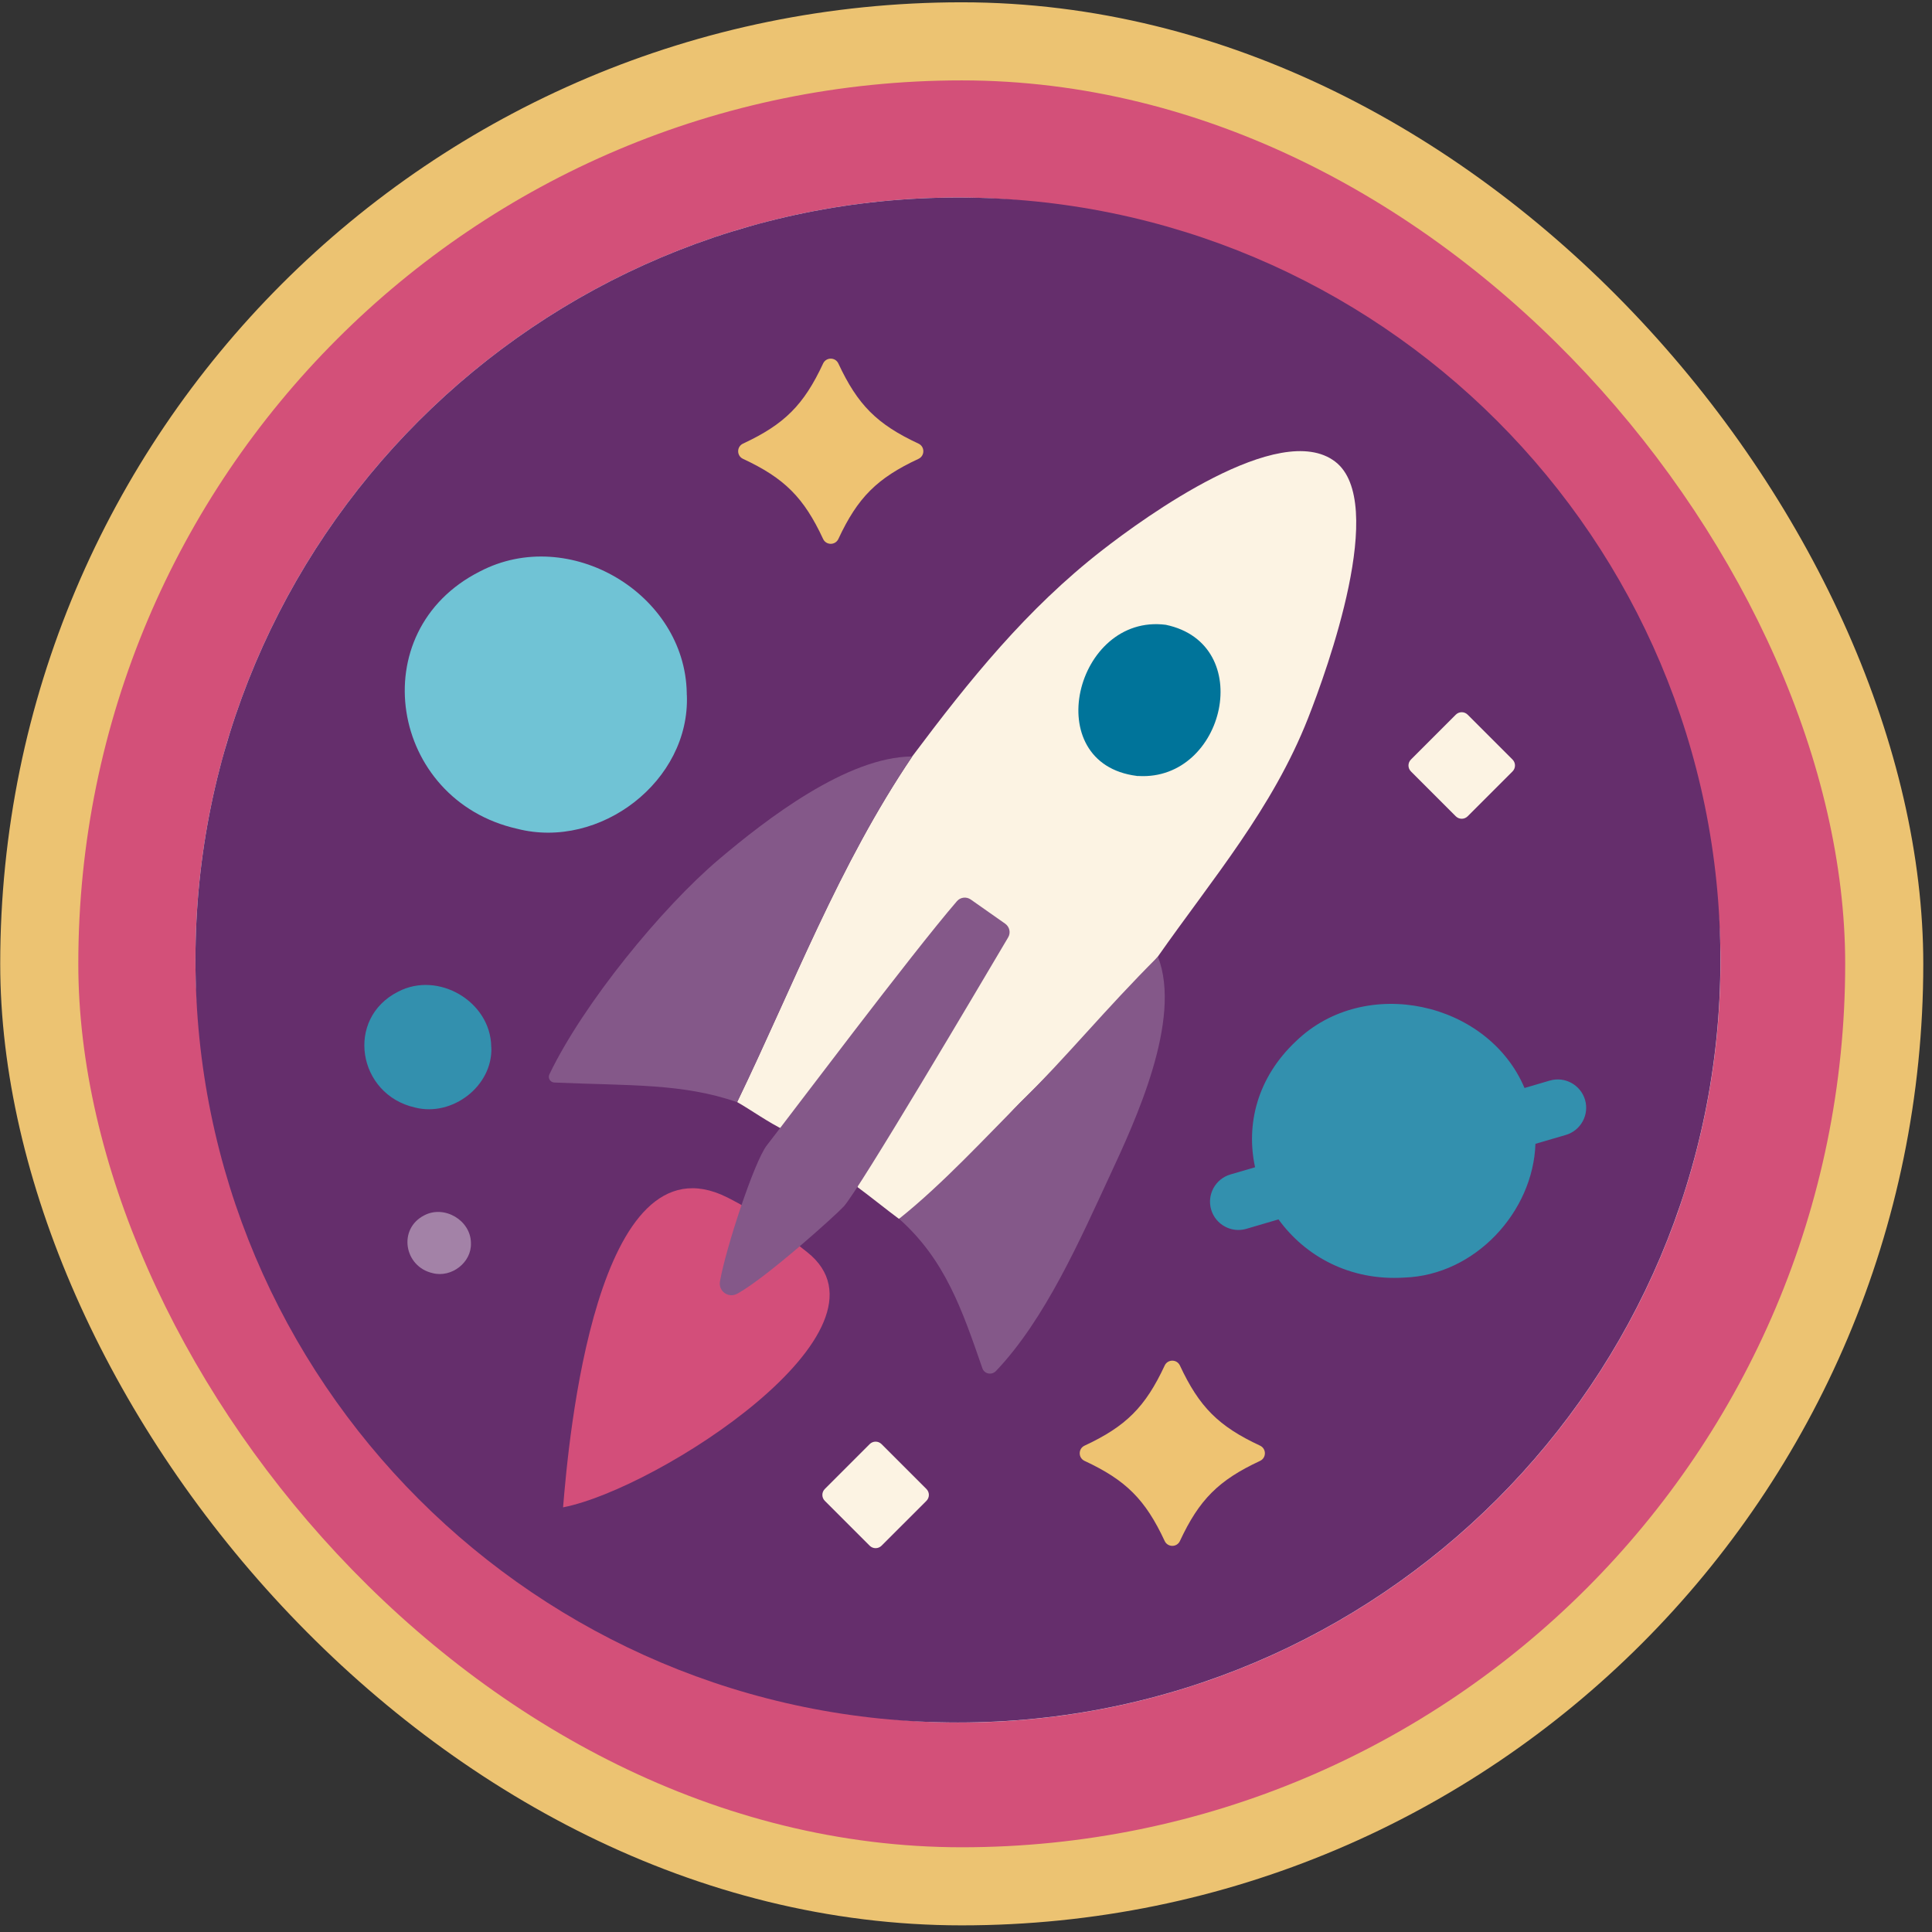<svg width="105" height="105" viewBox="0 0 105 105" fill="none" xmlns="http://www.w3.org/2000/svg">
<rect x="0" y="0" width="105" height="105" fill="#333333" stroke="none"/>
<rect x="0.012" y="0.125" width="104.514" height="104.514" rx="52.257" fill="#ECC372"/>
<rect x="4.256" y="4.369" width="96.026" height="96.026" rx="48.013" fill="#D35079"/>
<rect x="10.887" y="11" width="82.354" height="82.354" rx="41.177" fill="#D9D9D9" stroke="white" stroke-width="0.531"/>
<g clip-path="url(#clip0_412_14872)">
<path d="M52.062 93.614C74.948 93.614 93.501 75.061 93.501 52.175C93.501 29.288 74.948 10.735 52.062 10.735C29.175 10.735 10.622 29.288 10.622 52.175C10.622 75.061 29.175 93.614 52.062 93.614Z" fill="#652E6C"/>
<path d="M48.858 66.244C48.226 65.777 47.24 64.982 46.608 64.52C46.316 63.183 48.439 60.87 49.15 59.697C50.131 58.079 51.091 56.445 52.062 54.822C49.59 50.217 44.921 61.517 42.693 61.454C41.738 60.992 40.841 60.339 40.062 59.894C43.144 53.501 45.574 47.034 49.584 41.102C52.678 36.97 55.797 33.097 59.903 29.903C62.195 28.12 69.548 22.773 72.567 25.091C75.427 27.288 72.137 36.37 71.092 39.028C69.156 43.951 65.903 47.745 62.927 51.989C60.407 55.029 58.004 57.395 55.431 59.936C53.659 61.687 51.218 65.374 48.852 66.239L48.858 66.244Z" fill="#FCF3E3"/>
<path d="M37.329 37.771C37.515 42.45 32.607 46.196 28.114 45.044C21.19 43.49 19.641 34.306 26.087 31.054C30.925 28.529 37.233 32.248 37.324 37.67V37.771H37.329Z" fill="#70C3D5"/>
<path d="M26.703 56.918C26.787 59.024 24.58 60.711 22.554 60.191C19.44 59.491 18.739 55.358 21.641 53.894C23.816 52.758 26.655 54.429 26.697 56.87V56.918H26.703Z" fill="#3390AE"/>
<path d="M25.594 67.56C25.636 68.616 24.533 69.454 23.52 69.194C21.96 68.844 21.615 66.78 23.063 66.048C24.151 65.48 25.573 66.318 25.594 67.539V67.56Z" fill="#A382A7"/>
<path d="M43.876 68.058C49.16 72.255 35.775 80.913 30.602 81.921C30.904 78.223 32.395 61.512 39.515 65.072C41.186 65.91 42.215 66.737 43.876 68.058Z" fill="#D34E7A"/>
<path d="M49.584 41.108C45.568 47.039 43.144 53.506 40.061 59.899C37.085 58.87 34.268 59.013 30.125 58.833C29.907 58.822 29.764 58.594 29.854 58.398C31.7 54.541 35.982 49.315 39.075 46.7C41.648 44.519 46.051 41.124 49.584 41.113V41.108Z" fill="#845889"/>
<path d="M48.857 66.244C51.261 64.329 53.664 61.697 55.436 59.941C58.009 57.4 60.057 54.859 62.932 51.994C64.259 55.421 61.702 60.918 60.301 63.926C58.709 67.353 56.81 71.693 54.131 74.51C53.897 74.754 53.494 74.674 53.388 74.356C52.301 71.226 51.383 68.478 48.863 66.239L48.857 66.244Z" fill="#845889"/>
<path d="M40.062 70.313C39.595 70.568 39.038 70.181 39.128 69.65C39.42 67.926 40.985 63.13 41.674 62.249C43.022 60.52 49.5 51.888 52.009 48.975C52.2 48.758 52.518 48.721 52.757 48.885L54.63 50.201C54.869 50.371 54.943 50.694 54.789 50.949C53.166 53.692 46.714 64.615 45.86 65.565C45.446 66.021 41.674 69.427 40.067 70.313H40.062Z" fill="#845889"/>
<path d="M61.781 42.169C56.439 41.495 58.439 33.33 63.357 33.956C68.307 34.991 66.577 42.439 61.882 42.174H61.781V42.169Z" fill="#00749A"/>
<path d="M49.919 24.937C47.664 25.988 46.614 27.038 45.563 29.293C45.399 29.643 44.9 29.643 44.735 29.293C43.685 27.038 42.635 25.988 40.38 24.937C40.03 24.773 40.03 24.274 40.38 24.11C42.635 23.059 43.685 22.009 44.735 19.754C44.9 19.404 45.399 19.404 45.563 19.754C46.614 22.009 47.664 23.059 49.919 24.11C50.269 24.274 50.269 24.773 49.919 24.937Z" fill="#EEC372"/>
<path d="M68.482 79.396C66.227 80.446 65.177 81.497 64.126 83.751C63.962 84.102 63.463 84.102 63.298 83.751C62.248 81.497 61.197 80.446 58.943 79.396C58.593 79.231 58.593 78.733 58.943 78.568C61.197 77.518 62.248 76.467 63.298 74.213C63.463 73.862 63.962 73.862 64.126 74.213C65.177 76.467 66.227 77.518 68.482 78.568C68.832 78.733 68.832 79.231 68.482 79.396Z" fill="#EEC372"/>
<path d="M50.349 80.923L47.91 78.484C47.732 78.306 47.443 78.306 47.265 78.484L44.827 80.923C44.649 81.101 44.649 81.39 44.827 81.568L47.265 84.006C47.443 84.184 47.732 84.184 47.91 84.006L50.349 81.568C50.527 81.39 50.527 81.101 50.349 80.923Z" fill="#FCF3E3"/>
<path d="M82.203 41.28L79.764 38.841C79.586 38.663 79.297 38.663 79.119 38.841L76.681 41.28C76.503 41.458 76.503 41.747 76.681 41.925L79.119 44.364C79.297 44.542 79.586 44.542 79.764 44.364L82.203 41.925C82.381 41.747 82.381 41.458 82.203 41.28Z" fill="#FCF3E3"/>
<path d="M84.228 58.727L82.854 59.13C80.875 54.445 74.201 52.955 70.439 56.583C68.312 58.578 67.707 61.13 68.211 63.438L66.869 63.83C66.052 64.069 65.585 64.929 65.824 65.74C66.062 66.552 66.922 67.024 67.734 66.785L69.484 66.271C70.933 68.271 73.362 69.624 76.328 69.433C80.169 69.3 83.326 65.862 83.448 62.164L85.098 61.682C85.915 61.443 86.382 60.584 86.143 59.772C85.904 58.96 85.045 58.488 84.233 58.727H84.228Z" fill="#3390AE"/>
</g>
<defs>
<clipPath id="clip0_412_14872">
<rect width="82.884" height="82.884" fill="white" transform="translate(10.622 10.735)"/>
</clipPath>
</defs>
</svg>
